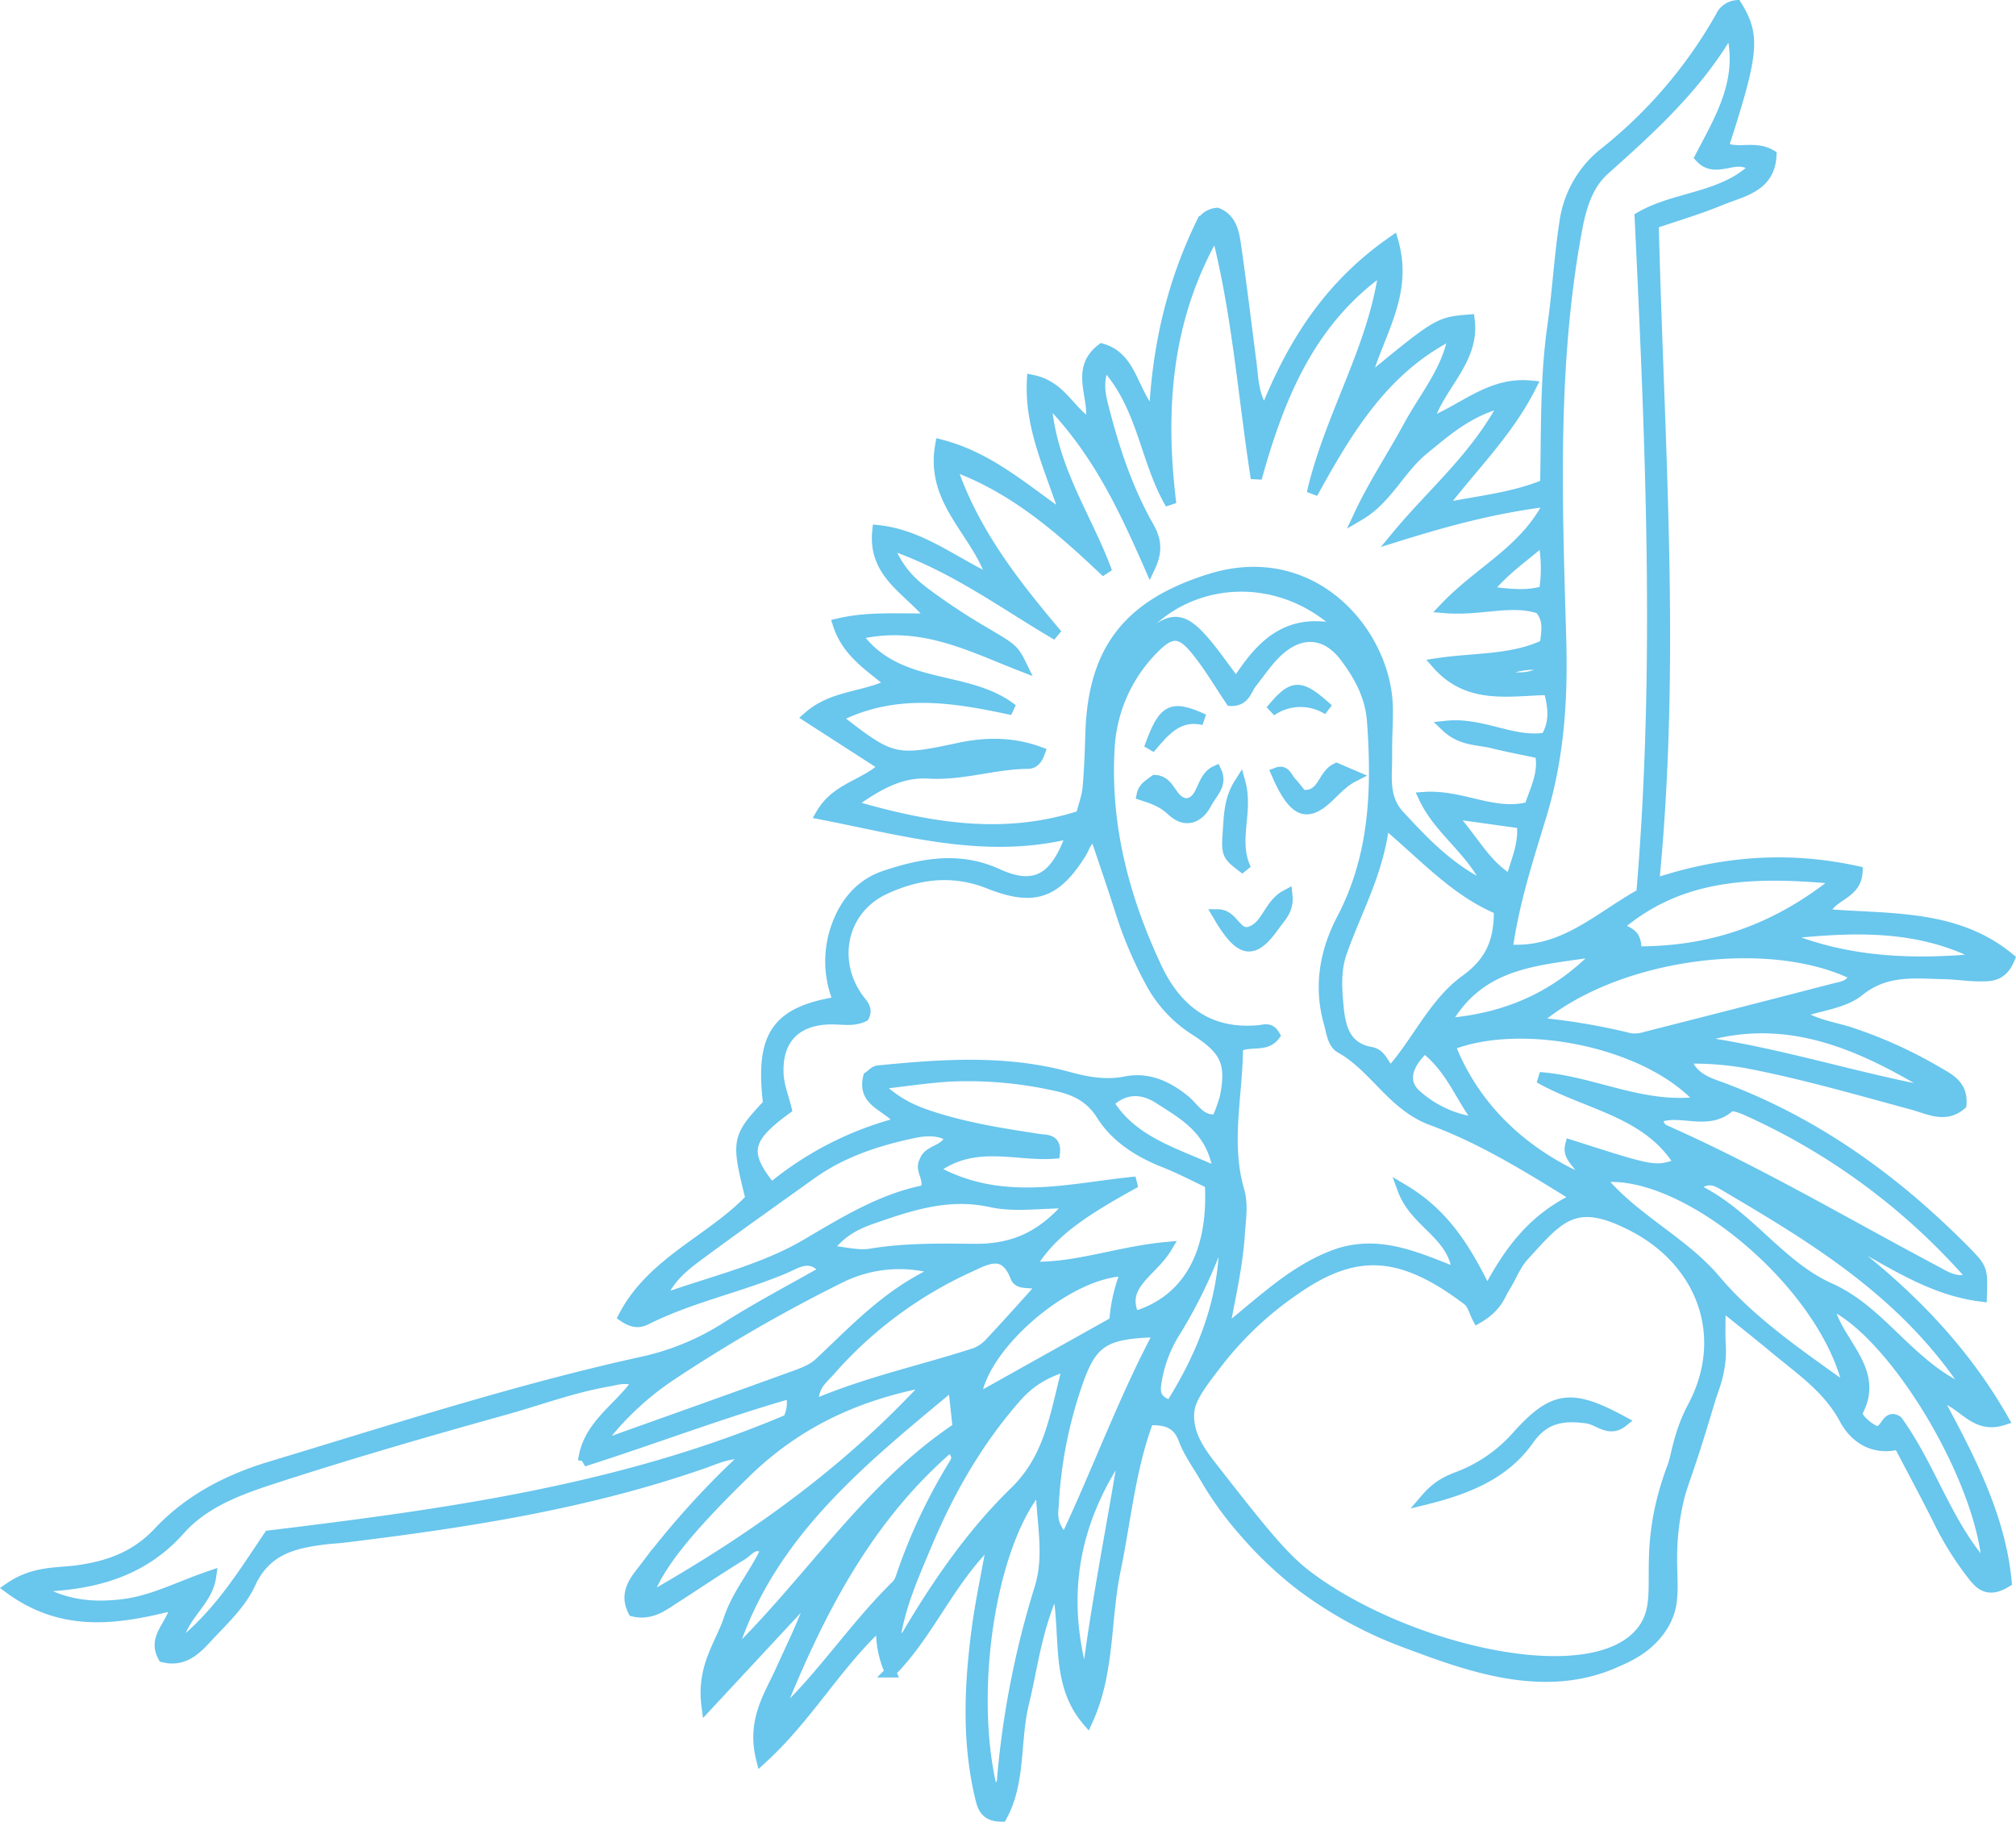 <?xml version="1.0" encoding="UTF-8"?>
<svg xmlns="http://www.w3.org/2000/svg" width="545.905" height="493.24" viewBox="0 0 545.905 493.24">
  <g id="Groupe_37522" data-name="Groupe 37522" transform="translate(-1082.064 -107.986)" opacity="0.6">
    <path id="Tracé_37234" data-name="Tracé 37234" d="M1434.661,537.413a104.747,104.747,0,0,1-15.906-15.1,90.372,90.372,0,0,1-10.325-14.35c-1.988-3.412-4.387-6.683-5.76-10.332-1.734-4.61-4.96-5.435-9.66-5.273-4.965,13.152-6.168,27.138-8.99,40.757-2.777,13.4-1.534,27.542-7.517,40.621-8.882-10.421-5.353-23.526-8.262-36.847-5.477,11.232-6.535,21.959-9.042,32.253-2.467,10.132-.8,21.219-5.933,30.566-4.425-.073-5.064-2.6-5.654-5.052-3.591-14.917-2.949-29.967-1.022-44.987,1-7.759,2.683-15.431,4.443-25.3-12.015,11.288-17.17,25.556-27.861,36.271a27.128,27.128,0,0,1-2.308-13.41c-12.172,11.028-19.849,25.27-32.575,36.892-2.592-10.431,2.225-17.052,5.332-23.989,3.182-7.1,6.755-14.017,9.058-21.755-9.232,9.93-18.462,19.861-29.177,31.384-1.365-10.576,3.76-16.578,5.992-23.362,2.255-6.864,7.131-12.388,10.09-18.914-3.118-2.622-4.836.338-6.657,1.44-6.145,3.72-12.076,7.792-18.133,11.655-3.262,2.08-6.4,4.688-11.192,3.567-2.7-5.294,1.008-8.852,3.64-12.355a226.91,226.91,0,0,1,27.709-30.374c-5.334-.369-8.76,1.356-12.219,2.568-31.734,11.129-64.716,16.171-97.909,20.2-1.424.172-2.867.211-4.3.383-8.647,1.043-16.432,2.653-20.767,12.137-2.6,5.682-7.735,10.29-12.1,15.046-2.858,3.118-6.192,6.074-11.317,4.8-3.046-5.459,2.57-8.52,3.426-14.233-15.241,3.851-30.294,6.542-45.128-4.373,6.676-4.631,13.037-3.924,18.695-4.733,8.551-1.219,15.678-3.934,21.729-10.372,8.283-8.814,18.754-14.233,30.348-17.725,33.325-10.041,66.436-20.819,100.475-28.313a69.859,69.859,0,0,0,22.76-9.35c8.668-5.506,17.8-10.28,26.889-15.462-3.9-4.984-7.649-2.124-11.025-.7-12.247,5.167-25.411,7.827-37.35,13.807-1.633.818-3.386,1.21-6.147-.684,7.688-14.8,23.871-20.721,34.434-31.892-3.957-15.918-3.856-16.432,4.751-25.662-2.2-18.446,2.042-24.913,19.1-27.613a27.8,27.8,0,0,1-.914-19.593c2.3-6.981,6.577-12.247,13.375-14.5,9.94-3.294,19.995-5.249,30.4-.493,10.215,4.669,15.941,1.445,20.239-11.274-23.254,5.893-44.937-.55-67.9-5.012,4.178-7.188,11.885-7.783,17.114-12.931l-20.643-13.307c6.777-5.957,14.926-5.148,22.5-8.988-5.694-4.824-11.944-8.459-14.419-16.237,8.485-1.993,16.562-1.175,25.521-1.377-5.919-7.8-16.1-11.855-14.8-23.9,11.625,1.222,20.27,8.532,31.13,13.6-3.692-13.006-16.959-21.132-14.094-36.76,13.19,3.426,22.467,11.958,34.1,20.034-4.07-13.145-9.944-24.194-9.275-37.529,7.94,1.631,9.947,8.577,15.711,11.895,1.84-6.793-4.479-14.571,3.106-20.38,8.338,2.453,8.036,11.9,14.209,18.239.86-19.078,4.911-35.917,12.546-51.8a5.191,5.191,0,0,1,4.469-3.189c4.068,1.65,4.54,5.731,5.085,9.54,1.471,10.306,2.728,20.645,4.06,30.973.543,4.216.428,8.581,3.692,13.763,7.39-18.587,17.2-34.46,34.714-46.627,4.258,14.768-4.587,25.657-7.635,38.379,19.976-16.446,19.976-16.446,28.306-17.142,1.4,11.159-8.4,17.694-11.317,28.073,9.474-3.388,16.756-11.321,28.036-10.2-6.29,12.5-15.9,21.7-24.753,33.318,10.464-2.143,19.621-2.862,28.745-6.622.31-14.378-.063-28.733,1.969-42.971,1.319-9.237,1.81-18.594,3.224-27.812a29.043,29.043,0,0,1,10.189-18.547,126.506,126.506,0,0,0,32.1-37.357,5.116,5.116,0,0,1,4.181-2.987c5.059,8.206,4.626,12.752-3.666,38.339,3.922,2.12,8.568-.5,13.023,2.145-.4,8.654-7.9,9.7-13.728,12.116-5.942,2.463-12.16,4.27-18.168,6.333,1.443,59.351,6.083,118.413.08,178.947,18.787-6.316,36.781-7.479,55.129-3.452-.317,6.549-7.493,6.088-8.979,11.587,17.351,1.5,35.567-.167,50.208,11.956-1.941,4.761-5.007,4.66-7.761,4.685-3.224.031-6.448-.529-9.677-.59-8.057-.155-15.941-1.321-23.3,4.627-4.147,3.353-10.567,3.9-16.893,6.02,5.167,3.492,10.431,3.891,15.166,5.55a122.441,122.441,0,0,1,22.525,10.21c3.219,1.924,7.294,3.565,6.836,9-4.26,3.708-8.922,1.076-13.062-.04-14.9-4.02-29.718-8.349-44.907-11.244a82.153,82.153,0,0,0-16.717-1.236c1.854,5.691,6.53,6.732,10.6,8.274,25.006,9.479,46.11,24.732,64.8,43.57,5.12,5.16,5.031,5.247,4.813,12.56-16.961-2.089-29.62-13.443-44.754-19.616,20.086,14.378,37.907,30.686,50.671,53.077-8.405,2.726-11.061-5.726-18.253-6.443,9.035,16.646,17.37,32.6,19.059,50.345-4.681,2.857-6.831.867-8.682-1.41a83.513,83.513,0,0,1-9.716-15.488c-3.367-6.718-6.934-13.337-10.65-20.448-6.922,1.772-11.942-1.706-14.646-6.758-4.467-8.346-11.86-13.29-18.707-18.989-4.634-3.858-9.371-7.587-15.065-12.181,0,4.486-.16,7.891.038,11.274.4,6.9-2.037,11.991-2.822,14.635-6.791,22.892-7.512,22.161-8.866,28.6-3.856,18.35,1.828,25.054-4.906,34.042-3.715,4.956-8.525,7.031-12.355,8.68-19.085,8.229-39.465.681-55.319-5.231A111.589,111.589,0,0,1,1434.661,537.413ZM1526.8,549.5c6.937-9.023-1.107-19.557,8.25-44.442,1.135-3.022,1.617-8.932,5.482-16.2,10.05-18.911,2.662-39.082-16.105-48.885-15.911-8.311-20.107-2.672-29.889,8.076-2.124,2.333-3.278,5.534-4.986,8.269-1.495,2.392-2.1,5.414-7.334,8.457-.888-1.673-1.342-3.823-2.667-4.827-18.575-14.1-30.952-13.984-47.02-2.761a92.5,92.5,0,0,0-20.373,19.062c-5.358,6.9-8.025,10.546-8.226,14.317-.322,5.964,3.094,10.6,6.478,14.924,12.452,15.92,18.679,23.881,25.249,28.924C1461.808,554.468,1513.3,567.07,1526.8,549.5Zm-212.92-269.762c10.957,15.685,30.023,10.638,42.308,20.356-16.1-3.468-31.845-6.079-47.83,2.141,15,11.794,16.016,12.085,33.2,8.382,7.446-1.607,14.714-1.642,21.989,1.041-.677,1.887-1.56,2.977-3.2,2.989-9,.059-17.659,3.189-26.755,2.637-7.785-.47-14.057,3.177-21.635,8.628,22.1,6.544,42.174,9.684,62.9,2.947.7-2.777,1.628-5.16,1.854-7.606.458-5,.6-10.029.768-15.048.766-22.758,10.678-34.575,32.155-41.342,28.132-8.859,47.757,14.811,48.1,34.709.073,4.3-.261,8.619-.2,12.926.073,5.642-1.121,11.458,3.417,16.333,6.92,7.437,13.791,14.832,24.494,19.748-4.361-10.32-13.366-15.384-17.736-24.689,10.262-.717,18.954,5.275,28.581,2.641,1.591-4.848,4.061-9.239,2.9-14.649-4.533-.966-8.739-1.748-12.881-2.777-4.021-1-8.565-.587-12.632-4.483,9.85-1.046,18.1,4.721,27.063,3.175,2.554-4.277,2.08-8.311.754-13.138-10.652.172-21.7,2.8-30.27-6.981,10.048-1.534,20.253-.782,29.274-5.1.486-3.778,1.159-6.96-1.49-9.9-7.731-2.606-15.842.611-25.584-.183,9.672-10.158,21.964-15.488,28.465-28.943-15.619,1.913-28.51,5.531-41.537,9.585,9.761-11.8,21.66-21.564,29.354-36.471-9.789,2.3-15.84,7.778-22.194,12.947-6.441,5.24-9.85,13.37-17.295,17.75,3.95-8.412,9.047-16.028,13.385-24.05,4.4-8.13,10.776-15.389,12.177-25.126-18.829,9.209-28.8,25.975-38.368,43.333,4.829-21.064,16.881-39.526,19.562-61.02-20.1,13.9-28.534,34.688-34.73,56.95-3.527-22.65-5.071-45.147-10.83-67.035-13.591,23.207-15.511,48.035-12.32,73.941-6.99-11.923-7.451-26.609-17.941-37.822-2.209,4.944-1.149,8.659-.207,12.325,2.69,10.457,6.062,20.645,11.232,30.214,1.628,3.015,4.119,6.288,1.262,12.341-7.477-17.034-14.658-32.15-28.24-45.774,1.062,18.864,11.091,32.157,16.545,47.245-12.63-11.97-25.354-23.15-42.275-29.1,5.783,17.717,16.914,32,28.834,46.082-14.71-8.6-28.172-18.815-45.981-24.781,2.651,7.233,6.58,10.854,10.882,14,4.629,3.386,9.425,6.587,14.364,9.5,8.748,5.163,8.817,5.045,11.08,9.646C1344.614,282.789,1331.164,275.5,1313.884,279.736Zm195.419,152.5c-13.835-8.6-26.09-16.124-39.481-21.052-10.657-3.919-15.443-14.367-24.734-19.56-2.124-1.187-2.364-4.267-3.059-6.7-2.831-9.911-1.079-19.419,3.51-28.172,8.908-16.991,9.517-35.031,8.191-53.5-.486-6.765-3.536-12.414-7.46-17.565-4.918-6.46-11.554-7.181-17.722-1.878-2.94,2.531-5.137,5.938-7.585,9.016-1.478,1.859-1.809,4.883-5.576,4.8-3.029-4.467-5.9-9.413-9.472-13.784-4.164-5.092-6.845-5.09-11.521-.291a41.316,41.316,0,0,0-11.993,26.94c-1.248,20.887,3.917,40.543,12.693,59.3,5.515,11.789,14.371,18.592,28.123,17.215,1.222-.122,2.728-.827,3.938,1.285-2.458,3.278-6.739,1.147-10.005,3.106.021,12.821-3.445,25.843.369,38.936,1.109,3.8.39,7.813.139,11.768-.547,8.556-2.5,16.921-4.333,26.668,10.24-8.18,18.366-16.265,29.325-20.638,12.169-4.855,22.852.244,34.119,4.681-.63-10.534-11.324-13.5-14.731-22.709,11.406,6.791,17.109,16.54,22.744,27.989C1490.8,446.586,1497.384,437.772,1509.3,432.234Zm41.422-316.687c-8.748,15.417-21.4,26.91-34.237,38.358-4.53,4.042-6.34,9.968-7.51,16.277-6.81,36.7-5.365,73.72-4.3,110.657.47,16.345-.5,32.023-5.282,47.781-3.593,11.831-7.51,23.759-9.244,36.539,15.234,1.224,24.8-8.767,36.492-15.182,5.188-61.224,2.451-122.119-.442-183.162,9.669-5.618,22.224-5.05,30.923-13.434-4.5-4.7-10.165,2.033-14.613-2.841C1548.121,139.763,1554.7,129.192,1550.724,115.546ZM1317.291,399.571c.8-.533,1.626-1.544,2.545-1.635,17.184-1.711,34.415-2.93,51.331,1.668,5.306,1.44,10.247,2.376,15.77,1.285,5.952-1.175,11.19,1.173,15.887,5,2.575,2.1,4.309,5.886,8.837,5.24a41.446,41.446,0,0,0,2.221-6.126c1.828-9.322.134-12.853-8.229-18.209a34.926,34.926,0,0,1-12.2-13.375,108.441,108.441,0,0,1-7.6-17.786c-2.275-7.216-4.766-14.367-7.16-21.536-2.721,1.191-2.914,3.17-3.833,4.65-6.967,11.227-12.879,13.2-25.162,8.316-9.653-3.842-19.221-2.575-28.162,1.617-11.967,5.607-14.733,20.258-6.372,30.613.968,1.2,1.57,2.315.775,3.833-2.7,1.3-5.583.728-8.433.707-9.831-.078-15.3,5.376-14.74,15.147.179,3.1,1.424,6.149,2.167,9.223-11,8.008-11.836,11.984-4.028,21.569a89.2,89.2,0,0,1,35.064-17.866C1322.766,407.168,1315.542,406.654,1317.291,399.571Zm-77.212,103.969c1.217-9.857,9.977-14.31,14.748-21.583-3.241-1.471-5.64-.489-8.067-.073-9.587,1.643-18.681,5.073-28,7.667-21.064,5.863-42.057,11.939-62.857,18.7-9.348,3.038-18.61,6.474-25.176,13.848-9.308,10.459-21.045,14.228-34.3,15.161a31.986,31.986,0,0,0-4.254,1.057c7.917,4.591,15.563,5.04,23.279,4.1,8.018-.98,15.3-4.895,23.675-7.726-1.048,7.526-8.459,10.626-9.308,19.5,11.429-8.939,17.661-19.322,25.136-30.362,47.184-5.755,95.2-12.179,140.6-31.485a10.593,10.593,0,0,0,.759-7.266C1277.4,490.455,1259.187,497.471,1240.078,503.541Zm149.457-75.511c-16.472,9.035-23.345,14.331-28.625,23.03,12.4.463,23.743-4.107,37-5.329-4.07,6.772-12.924,10.123-8.748,18.81,14.5-4.244,21.738-17.041,20.646-36.185-4.018-1.882-8.128-4.065-12.433-5.762-6.868-2.712-13.109-6.657-16.945-12.75-3.322-5.285-7.893-7.087-13.189-8.149a108.679,108.679,0,0,0-27.854-2.385c-6.124.364-12.214,1.311-20.091,2.2,5.705,5.578,10.666,7.477,15.739,9.08,9.268,2.933,18.843,4.436,28.426,5.891,1.915.291,4.559-.1,4.119,3.713-10.534.827-21.961-4.06-32.935,4.5C1353.252,435.19,1371.545,429.764,1389.535,428.03Zm98.527-73.871c-12.012-4.982-20.307-14.559-31.234-23.644-1.431,13.572-7.667,24.118-11.6,35.52-1.659,4.812-1.278,9.954-.785,14.961.554,5.63,2.166,10.755,8.769,11.911,3.151.552,3.478,3.966,5.518,5.249,7.266-8.126,11.6-18.531,20.255-24.8C1485.63,368.542,1488.243,362.95,1488.063,354.159Zm54.807,52.149c-13.579-15.939-48.218-23.362-68.288-15.389,6.326,16.291,18.869,28.837,36.342,36.591.7-3.863-4.6-5.473-3.548-9.437,22.842,7.322,22.842,7.322,29.6,5.005-8.6-14.212-24.962-15.929-38.048-23.348C1513.635,400.786,1526.975,408.592,1542.869,406.308Zm-296.909,90.2,1.229,2c16.07-5.745,32.157-11.444,48.2-17.273,3-1.09,6.363-2.11,8.591-4.2,9.846-9.209,18.963-19.242,32.719-25.2a36.013,36.013,0,0,0-27.1,2,416.831,416.831,0,0,0-46.489,26.861A79.485,79.485,0,0,0,1245.96,496.512Zm251.365-111.634a169.569,169.569,0,0,1,26.022,4.3,9.044,9.044,0,0,0,4.234-.341q25.522-6.475,51.01-13.081c2.277-.592,5.007-.775,5.625-3.887C1560.634,360.264,1518.21,366.2,1497.325,384.878Zm-236.632,75.172c13.333-4.864,27.667-8.032,39.7-15.107,10.548-6.2,20.662-12.437,32.282-14.651,1.506-3.222-1.612-5.383-.158-7.928,1.076-3.205,5.766-2.542,7-6.683-3.238-1.96-6.76-1.751-10.146-1.036-9.874,2.087-19.379,5.214-27.7,11.173-10.2,7.3-20.438,14.538-30.517,22C1266.977,450.9,1262.851,454.176,1260.693,460.051ZM1531.1,410.425a3.085,3.085,0,0,0,1.847,3.645c25.223,11.178,48.935,25.232,73.26,38.123,2.587,1.37,5.543,3.37,9.026,2.108-.2-.839-.141-1.692-.538-2.136a177.043,177.043,0,0,0-59.323-43.507c-1.577-.712-4.239-1.765-5.007-1.086C1544.467,412.78,1537.208,408.05,1531.1,410.425ZM1334.209,481.8c-20.048,3.576-36.443,11.34-50.288,24.826-15.149,14.755-24.283,25.589-26.926,34.542C1285.6,524.985,1311.632,506.579,1334.209,481.8Zm-31.936,6.664c14.54-6.248,29.48-9.383,43.962-14.1a11.114,11.114,0,0,0,4.262-3.09c4.6-4.9,9.059-9.926,13.624-14.968-2.315-1.976-5.985-.04-6.981-2.634-3.048-7.942-8.14-4.744-12.853-2.592a111.785,111.785,0,0,0-37.583,28.007C1304.719,481.33,1301.845,483.269,1302.273,488.462Zm280.559-3.875c-5.626-28.369-44.785-61.229-67.78-57.88,9.3,11.451,22.495,17.217,31.551,27.934C1556.19,465.986,1568.928,474.655,1582.832,484.587Zm-258.661,68.476a6.562,6.562,0,0,0,4.239-3.541c8.116-13.58,17.215-26.652,28.477-37.594,9.914-9.634,11.03-21.663,14.5-34.335-6.257,1.765-10.508,4.432-14.164,8.579-10.556,11.972-18.329,25.634-24.429,40.222C1329.253,534.861,1325.393,543.349,1324.171,553.063Zm-44.564,4.19c21.477-20.584,37.291-46.376,61.924-62.716-.463-4.232-.8-7.357-1.3-11.888C1314.525,503.954,1289.281,524.186,1279.607,557.252Zm12.315,16.566c12.229-10.976,21.144-25.04,32.942-36.582.952-.933,1.332-2.514,1.812-3.856a149.448,149.448,0,0,1,13.9-29.088c.78-1.25,1.067-2.622-1.318-4.657C1316.175,519.51,1303.03,545.809,1291.922,573.819Zm58.849,19.207a3.69,3.69,0,0,0,2.8-3.786,244.89,244.89,0,0,1,10.177-51.472c2.756-9.141.364-17.917.235-27.93C1350.181,525.154,1344.017,566.339,1350.771,593.026Zm269.581-59.936c-1.046-24.318-25.784-65.071-43.241-72.327,1.518,10.52,14.655,17.91,7.55,30.028a11.629,11.629,0,0,0,5.282,4.73c2.86.618,2.9-4.747,5.863-2.768C1605.188,505.808,1609.406,521.5,1620.351,533.089Zm-40.109-187.171c-22.991-2.209-43.1-1.9-60.427,13.121,4.768,2,5.052,2.406,5.329,6.655C1545.038,365.809,1562.948,360.06,1580.243,345.918Zm-208.07,87.662c-8.316,0-15.309,1.163-21.733-.254-11.568-2.55-21.858.9-32.251,4.528-4.373,1.523-8.72,3.628-12.3,8.732,4.883.444,8.521,1.5,11.895.945,9.244-1.518,18.611-1.424,27.8-1.3C1356.159,446.379,1364.249,443.1,1372.172,433.58Zm74.068-154.708c-19.877-20.359-51.714-14.092-61.389,10.337,3.4-3.6,5.992-6.878,9.105-9.545,5.153-4.415,8.3-4.281,12.964.712,3.346,3.586,6.076,7.745,9.907,12.717C1423.379,282.965,1430.591,274.426,1446.241,278.872ZM1370.5,524.952c9.023-19.078,15.807-38.02,25.66-56.433-15.06.287-18.476,2.427-22.469,14.014a119.573,119.573,0,0,0-6.412,32.573C1367.135,517.816,1366.343,520.828,1370.5,524.952Zm169.909-95.364c14.707,6.612,23.009,20.951,37.169,27.26,14.395,6.413,21.884,21.832,38.224,28.3-17.076-26.635-41.643-41.469-66.41-56.059C1547.026,427.7,1544.551,425.906,1540.411,429.588Zm-153.235,22.4c-15.873-.1-39.97,20.786-40.927,34.977l37.684-21.08A43.427,43.427,0,0,1,1387.176,451.986Zm152.411-62.256c23.326,2.916,45.638,10.562,68.739,14.529C1587.186,391.152,1565.528,380.472,1539.587,389.73ZM1386.8,499.339c-15.243,21.386-17.783,42.816-10.63,65.686C1378.665,543.588,1383.073,522.438,1386.8,499.339Zm232.8-131.857c-17.835-9.89-36.866-8.626-55.994-6.554C1581.561,368.857,1600.427,369.454,1619.6,367.483Zm-146.32,17.692c17.99-1.372,31.45-8.159,42.458-19.95C1500.283,368.058,1483.13,367.238,1473.282,385.174Zm-59.643,54.177a132.576,132.576,0,0,1-13.822,29.824,35.758,35.758,0,0,0-4.716,13.02c-.414,2.474-.512,5.123,3.992,6.382C1408.486,473.672,1414.579,457.666,1413.64,439.351Zm-1.5-13.735c-1.61-11.824-9.378-15.849-16.24-20.272-4.291-2.763-9.2-3.207-13.784,1.2C1388.807,417.336,1400.046,420.059,1412.138,425.617Zm55.676-34.009c-4.8,4.432-6.349,9.237-2.322,12.853a30.12,30.12,0,0,0,17.5,7.587C1477.768,405.523,1475.268,397.294,1467.814,391.608Zm26.421-60.789c-5.9-.825-11.829-1.654-19.9-2.78,6.641,7.049,9.69,14.247,16.893,18.352C1492.706,340.871,1495.022,336.359,1494.235,330.819Zm5.774-76.8c-5.623,4.946-10.812,8.206-15.476,14.165,6.138.7,10.844,1.408,15.779-.129A39.561,39.561,0,0,0,1500.009,254.022Zm-16.588,36.406c5.6-.012,11.81,3.459,18.331-1.91C1494.614,286.318,1489.209,290.078,1483.421,290.428Z" transform="translate(0)" fill="#05a0e1" stroke="#05a0e1" stroke-width="3"></path>
    <path id="Tracé_37235" data-name="Tracé 37235" d="M1247.878,296.508c4.109-4.812,7.8-5.393,10.967-6.847a40.832,40.832,0,0,0,13.652-10.038c9.811-10.959,14.7-11.61,28.588-4.079-3.6,2.914-6.544-.573-9.618-.989-6.49-.876-11.573-.155-15.769,5.8C1269.529,289.12,1260.3,293.43,1247.878,296.508Z" transform="translate(220.333 217.304)" fill="#05a0e1" stroke="#05a0e1" stroke-width="3"></path>
    <path id="Tracé_37236" data-name="Tracé 37236" d="M1246.855,197.429c1.488.634,2.458,1.05,4.754,2.028-4.185,2.11-6.267,5.63-9.489,7.724-4.46,2.9-7.55.479-11.458-8.523,2.375-.93,2.763,1.306,3.745,2.343,1.192,1.255,2.211,2.674,3.036,3.692C1243.448,205.284,1243.009,199.252,1246.855,197.429Z" transform="translate(197.096 118.626)" fill="#05a0e1" stroke="#05a0e1" stroke-width="3"></path>
    <path id="Tracé_37237" data-name="Tracé 37237" d="M1215.164,204.162c.449-2.176,2.15-2.871,3.485-3.9,4.324.186,4.086,5.86,8.5,6.335,4.8-.517,3.807-7.019,8.006-8.871,1.739,3.626-1.2,5.964-2.533,8.535-2.187,4.232-5.79,5.567-9.47,2.04C1220.775,206.027,1218.038,205.083,1215.164,204.162Z" transform="translate(176.176 119.029)" fill="#05a0e1" stroke="#05a0e1" stroke-width="3"></path>
    <path id="Tracé_37238" data-name="Tracé 37238" d="M1242.589,211.979c.486,4.072-1.854,6.034-3.36,8.184-5.752,8.2-9.225,7.684-15.33-2.782,4.188.023,4.754,5.7,8.589,4.714C1237.325,220.612,1237.562,214.613,1242.589,211.979Z" transform="translate(187.965 138.265)" fill="#05a0e1" stroke="#05a0e1" stroke-width="3"></path>
    <path id="Tracé_37239" data-name="Tracé 37239" d="M1228.357,199.066c2.223,8.109-2.178,15.527,1.544,23.395-5.1-3.828-5.174-3.833-4.69-10.527C1225.512,207.772,1225.519,203.484,1228.357,199.066Z" transform="translate(189.479 120.835)" fill="#05a0e1" stroke="#05a0e1" stroke-width="3"></path>
    <path id="Tracé_37240" data-name="Tracé 37240" d="M1230.709,193.034c-7.038-1.657-10.8,3.207-14.7,7.79C1219.872,190.049,1221.862,189.018,1230.709,193.034Z" transform="translate(177.316 109.775)" fill="#05a0e1" stroke="#05a0e1" stroke-width="3"></path>
    <path id="Tracé_37241" data-name="Tracé 37241" d="M1245.493,193.584a14,14,0,0,0-15.488.362C1236,186.69,1237.784,186.605,1245.493,193.584Z" transform="translate(196.21 106.473)" fill="#05a0e1" stroke="#05a0e1" stroke-width="3"></path>
  </g>
</svg>
